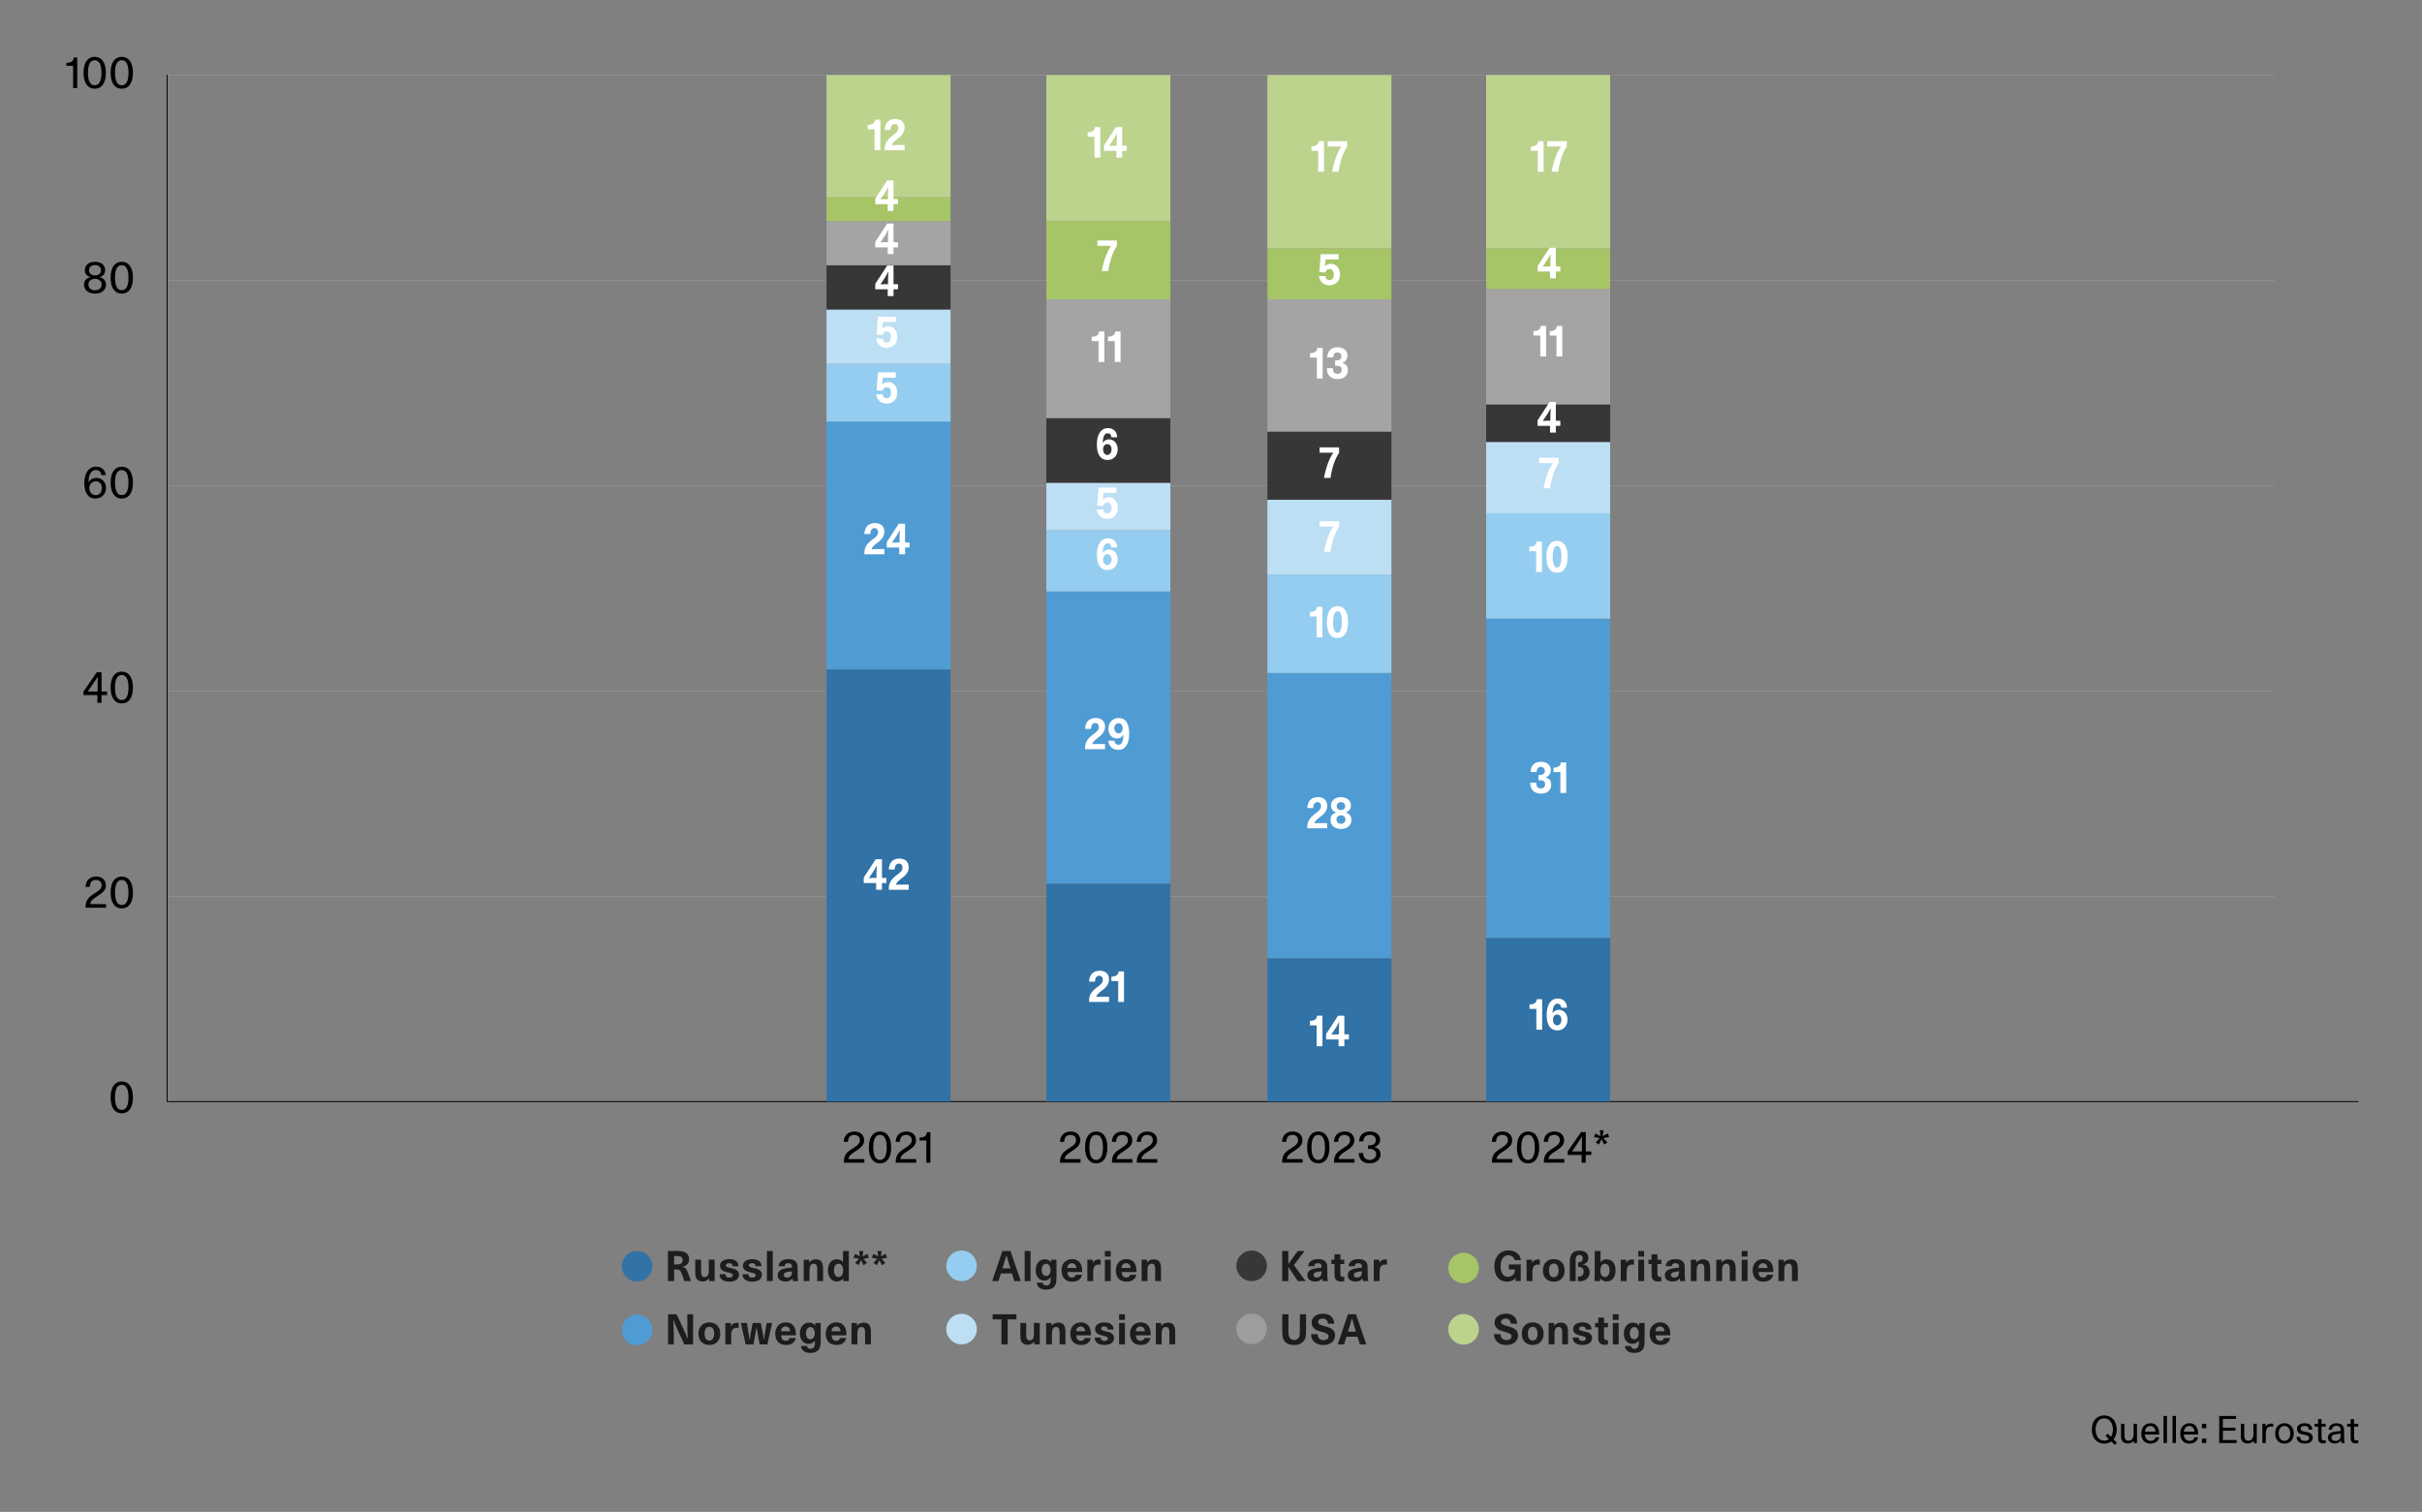 <?xml version="1.0" encoding="UTF-8"?>
<svg xmlns="http://www.w3.org/2000/svg" width="1300" height="811.65" viewBox="0 0 1300 811.65">
  <rect x="0" y="0" width="1300" height="811.65" fill="#808080" stroke="none"/>
  <defs>
    <style>
      .cls-1 {
        fill: #383737;
      }

      .cls-2 {
        fill: #bcd38e;
      }

      .cls-3 {
        fill: #4f9cd4;
      }

      .cls-4 {
        fill: #94cdef;
      }

      .cls-5 {
        fill: #1d1d1b;
      }

      .cls-6 {
        fill: #9d9d9d;
      }

      .cls-7 {
        fill: #3172a7;
      }

      .cls-8 {
        fill: #fff;
      }

      .cls-9 {
        fill: #bddff4;
      }

      .cls-10 {
        fill: #a5c567;
      }

      .cls-11 {
        fill: #a5a4a4;
      }
    </style>
  </defs>
  <g id="Quellen_20pt_umgewandelt">
    <g>
      <path d="M1133.22,773.87c-1.04.72-2.32,1.12-3.78,1.12-4.06,0-6.68-3.08-6.68-7.56s2.62-7.56,6.68-7.56,6.7,3.1,6.7,7.56c0,2.18-.62,4-1.7,5.32l1.82,1.76-1.14,1.22-1.9-1.86ZM1131.92,772.61l-1.8-1.78,1.18-1.16,1.76,1.72c.66-1.04,1.04-2.4,1.04-3.96,0-3.44-1.82-6-4.66-6s-4.64,2.56-4.64,6,1.82,6,4.64,6c.96,0,1.78-.3,2.48-.82Z"></path>
      <path d="M1138.8,773.07c-.34-.7-.34-1.72-.34-2.7v-6h1.82v5.82c0,1.58.2,3.26,2.18,3.26,1.72,0,2.74-1.18,2.74-3.66v-5.42h1.82v10.32h-1.7v-1.32c-.92,1.24-2.22,1.54-3.26,1.54-1.8,0-2.72-.74-3.26-1.84Z"></path>
      <path d="M1149.32,769.53c0-3.12,1.9-5.46,4.94-5.46,3.22,0,4.68,2.22,4.68,6.04h-7.7c.1,2.04,1.36,3.42,3.04,3.42,1.32,0,2.32-.6,2.7-1.92h1.94c-.44,2.22-2.34,3.38-4.7,3.38-3.16,0-4.9-2.06-4.9-5.46ZM1156.98,768.61c-.2-2.08-1.32-3.06-2.8-3.06-1.56,0-2.64.98-2.9,3.06h5.7Z"></path>
      <path d="M1161.26,760.16h1.84v14.52h-1.84v-14.52Z"></path>
      <path d="M1166.1,760.16h1.84v14.52h-1.84v-14.52Z"></path>
      <path d="M1170.24,769.53c0-3.12,1.9-5.46,4.94-5.46,3.22,0,4.68,2.22,4.68,6.04h-7.7c.1,2.04,1.36,3.42,3.04,3.42,1.32,0,2.32-.6,2.7-1.92h1.94c-.44,2.22-2.34,3.38-4.7,3.38-3.16,0-4.9-2.06-4.9-5.46ZM1177.9,768.61c-.2-2.08-1.32-3.06-2.8-3.06-1.56,0-2.64.98-2.9,3.06h5.7Z"></path>
      <path d="M1184.2,764.37v2.38h-2.3v-2.38h2.3ZM1184.2,772.31v2.38h-2.3v-2.38h2.3Z"></path>
      <path d="M1191.16,760.16h9.04v1.62h-7.08v4.66h6.76v1.64h-6.76v4.98h7.42v1.62h-9.38v-14.52Z"></path>
      <path d="M1203.1,773.07c-.34-.7-.34-1.72-.34-2.7v-6h1.82v5.82c0,1.58.2,3.26,2.18,3.26,1.72,0,2.74-1.18,2.74-3.66v-5.42h1.82v10.32h-1.7v-1.32c-.92,1.24-2.22,1.54-3.26,1.54-1.8,0-2.72-.74-3.26-1.84Z"></path>
      <path d="M1214.32,764.37h1.74v1.52c.8-1.24,1.76-1.64,2.9-1.64.38,0,.78.04,1.16.12v1.62c-.46-.08-.86-.14-1.22-.14-2.22,0-2.74,1.6-2.74,4.1v4.74h-1.84v-10.32Z"></path>
      <path d="M1221.18,769.53c0-3.2,1.92-5.46,4.98-5.46s5.02,2.26,5.02,5.46-1.92,5.46-5.04,5.46-4.96-2.24-4.96-5.46ZM1229.28,769.55c0-2.38-1.22-4-3.12-4s-3.08,1.58-3.08,3.96,1.18,4.02,3.06,4.02,3.14-1.6,3.14-3.98Z"></path>
      <path d="M1232.68,771.37h1.86c0,1.46.98,2.2,2.68,2.2,1.4,0,2.2-.54,2.2-1.54,0-1.26-1.26-1.52-2.66-1.78-1.8-.34-3.84-.66-3.84-3.18,0-1.76,1.6-3,4.04-3,2.6,0,4.1,1.22,4.12,3.46h-1.82c-.02-1.36-.76-2.02-2.34-2.02-1.26,0-2.08.56-2.08,1.44,0,1.16,1.18,1.42,2.54,1.68,1.84.36,4,.72,4,3.28,0,1.86-1.78,3.08-4.2,3.08-2.86,0-4.48-1.32-4.5-3.62Z"></path>
      <path d="M1244.24,771.89v-6h-1.9v-1.52h1.9v-2.5h1.84v2.5h2.24v1.52h-2.24v5.14c0,1.46.06,2.28,1.24,2.28.28,0,.62,0,1.04-.1v1.48c-.54.12-1.06.18-1.52.18-1.62,0-2.6-.72-2.6-2.98Z"></path>
      <path d="M1249.52,771.79c0-3.38,4.32-3.26,6.88-3.56v-.36c0-1.54-.7-2.42-2.28-2.42-1.44,0-2.4.72-2.4,2.1h-1.82c0-2.12,1.74-3.48,4.22-3.48,3.9,0,4.08,2.6,4.08,4.68v2.82c0,1.2.06,2.18.26,3.12h-1.72c-.06-.3-.12-.7-.14-1.4-.88,1.16-2.02,1.62-3.5,1.62-2.28,0-3.58-1.3-3.58-3.12ZM1256.4,770.23v-.58c-1.56.2-5.02.08-5.02,2.18,0,1,.82,1.74,2.14,1.74,1.48,0,2.88-.6,2.88-3.34Z"></path>
      <path d="M1261.7,771.89v-6h-1.9v-1.52h1.9v-2.5h1.84v2.5h2.24v1.52h-2.24v5.14c0,1.46.06,2.28,1.24,2.28.28,0,.62,0,1.04-.1v1.48c-.54.12-1.06.18-1.52.18-1.62,0-2.6-.72-2.6-2.98Z"></path>
    </g>
  </g>
  <g id="Linien_umgewandelt">
    <rect class="cls-6" x="89.7" y="40.16" width="1131.49" height=".25"></rect>
    <rect class="cls-6" x="89.7" y="150.38" width="1131.49" height=".25"></rect>
    <rect class="cls-6" x="89.7" y="260.61" width="1131.49" height=".25"></rect>
    <rect class="cls-6" x="89.7" y="370.83" width="1131.49" height=".25"></rect>
    <rect class="cls-6" x="89.7" y="481.05" width="1131.49" height=".25"></rect>
    <polygon points="1265.82 591.64 89.45 591.64 89.45 40.16 89.95 40.16 89.95 591.14 1265.82 591.14 1265.82 591.64"></polygon>
  </g>
  <g id="Stand0220_umgewandelt">
    <g>
      <rect class="cls-3" x="443.63" y="226.33" width="66.57" height="133.15"></rect>
      <rect class="cls-7" x="443.63" y="359.48" width="66.57" height="231.92"></rect>
      <rect class="cls-11" x="443.63" y="118.72" width="66.57" height="23.71"></rect>
      <rect class="cls-4" x="443.63" y="195.32" width="66.57" height="31.01"></rect>
      <rect class="cls-9" x="443.63" y="166.14" width="66.57" height="29.18"></rect>
      <rect class="cls-1" x="443.63" y="142.43" width="66.57" height="23.71"></rect>
      <rect class="cls-10" x="443.63" y="105.95" width="66.57" height="12.77"></rect>
      <rect class="cls-2" x="443.63" y="40.29" width="66.57" height="65.66"></rect>
    </g>
    <g>
      <rect class="cls-3" x="680.27" y="361.3" width="66.57" height="153.21"></rect>
      <rect class="cls-7" x="680.27" y="514.51" width="66.57" height="76.88"></rect>
      <rect class="cls-11" x="680.27" y="160.67" width="66.57" height="71.13"></rect>
      <rect class="cls-4" x="680.27" y="308.41" width="66.57" height="52.89"></rect>
      <rect class="cls-9" x="680.27" y="268.28" width="66.57" height="40.13"></rect>
      <rect class="cls-1" x="680.27" y="231.8" width="66.57" height="36.48"></rect>
      <rect class="cls-10" x="680.27" y="133.31" width="66.57" height="27.36"></rect>
      <rect class="cls-2" x="680.27" y="40.29" width="66.57" height="93.02"></rect>
    </g>
    <g>
      <rect class="cls-3" x="561.62" y="317.55" width="66.57" height="156.86"></rect>
      <rect class="cls-7" x="561.62" y="474.41" width="66.57" height="116.99"></rect>
      <rect class="cls-11" x="561.62" y="160.69" width="66.57" height="63.84"></rect>
      <rect class="cls-4" x="561.62" y="284.72" width="66.57" height="32.83"></rect>
      <rect class="cls-9" x="561.62" y="259.18" width="66.57" height="25.54"></rect>
      <rect class="cls-1" x="561.62" y="224.53" width="66.57" height="34.65"></rect>
      <rect class="cls-10" x="561.62" y="118.74" width="66.57" height="41.95"></rect>
      <rect class="cls-2" x="561.62" y="40.31" width="66.57" height="78.43"></rect>
    </g>
    <g>
      <rect class="cls-3" x="797.68" y="332.12" width="66.57" height="171.45"></rect>
      <rect class="cls-7" x="797.68" y="503.57" width="66.57" height="87.83"></rect>
      <rect class="cls-11" x="797.68" y="155.2" width="66.57" height="62.01"></rect>
      <rect class="cls-4" x="797.68" y="275.58" width="66.57" height="56.54"></rect>
      <rect class="cls-9" x="797.68" y="237.27" width="66.57" height="38.3"></rect>
      <rect class="cls-1" x="797.68" y="217.21" width="66.57" height="20.06"></rect>
      <rect class="cls-10" x="797.68" y="133.31" width="66.57" height="21.89"></rect>
      <rect class="cls-2" x="797.68" y="40.29" width="66.57" height="93.02"></rect>
    </g>
    <g>
      <path d="M71.35,589.12c0,5.66-2.3,8.57-6,8.57s-5.98-3.05-5.98-8.57,2.28-8.54,5.98-8.54,6,3.02,6,8.54ZM61.73,589.12c0,4.27,1.15,6.74,3.62,6.74s3.62-2.47,3.62-6.74-1.18-6.72-3.62-6.72-3.62,2.35-3.62,6.72Z"></path>
      <g>
        <path d="M45.96,486.62c0-1.56.48-3.14,1.27-4.15.67-.84,1.7-1.73,3.67-2.95,2.69-1.66,3.65-2.69,3.65-4.34,0-1.78-1.25-2.78-3.05-2.78-2.06,0-3.24,1.27-3.34,3.74h-2.23c.05-3.55,2.4-5.57,5.76-5.57,3.17,0,5.16,1.99,5.16,4.73,0,2.16-1.2,3.67-4.34,5.66-2.02,1.27-2.5,1.66-3.1,2.33-.5.55-.86,1.13-.96,2.09h8.5v1.94h-10.99v-.7Z"></path>
        <path d="M71.35,479.11c0,5.66-2.3,8.57-6,8.57s-5.98-3.05-5.98-8.57,2.28-8.54,5.98-8.54,6,3.02,6,8.54ZM61.73,479.11c0,4.27,1.15,6.74,3.62,6.74s3.62-2.47,3.62-6.74-1.18-6.72-3.62-6.72-3.62,2.35-3.62,6.72Z"></path>
      </g>
      <g>
        <path d="M54.5,373.15v4.15h-2.23v-4.15h-7.51v-1.82l7.18-10.42h2.57v10.35h2.95v1.9h-2.95ZM52.39,371.25v-3.24c0-1.15.02-3.38.12-4.58l-.17-.02c-.53.96-.94,1.58-1.58,2.52l-3.65,5.33h5.28Z"></path>
        <path d="M71.35,369.09c0,5.66-2.3,8.57-6,8.57s-5.98-3.05-5.98-8.57,2.28-8.54,5.98-8.54,6,3.02,6,8.54ZM61.73,369.09c0,4.27,1.15,6.74,3.62,6.74s3.62-2.47,3.62-6.74-1.18-6.72-3.62-6.72-3.62,2.35-3.62,6.72Z"></path>
      </g>
      <g>
        <path d="M51.5,252.36c-2.47,0-3.96,2.35-3.96,6.02v.6c.94-1.63,2.33-2.42,4.18-2.42,2.74,0,5.18,1.99,5.18,5.4s-2.52,5.69-5.78,5.69c-3.74,0-5.86-3.07-5.86-8.33s2.3-8.78,6.24-8.78c3,0,4.92,1.66,5.23,4.51h-2.35c-.19-1.78-1.2-2.69-2.88-2.69ZM47.93,262c0,2.23,1.49,3.84,3.48,3.84s3.24-1.58,3.24-3.79-1.25-3.67-3.24-3.67-3.48,1.54-3.48,3.62Z"></path>
        <path d="M71.35,259.08c0,5.66-2.3,8.57-6,8.57s-5.98-3.05-5.98-8.57,2.28-8.54,5.98-8.54,6,3.02,6,8.54ZM61.73,259.08c0,4.27,1.15,6.74,3.62,6.74s3.62-2.47,3.62-6.74-1.18-6.72-3.62-6.72-3.62,2.35-3.62,6.72Z"></path>
      </g>
      <g>
        <path d="M45.09,152.91c0-2.16,1.08-3.53,3.43-4.08v-.12c-1.92-.43-2.98-1.85-2.98-3.72,0-2.66,2.18-4.46,5.47-4.46s5.42,1.8,5.42,4.46c0,1.87-1.03,3.29-2.98,3.72v.12c2.35.55,3.43,1.92,3.43,4.08,0,2.76-2.42,4.73-5.88,4.73s-5.93-1.97-5.93-4.73ZM54.55,152.76c0-1.85-1.42-3.05-3.53-3.05s-3.55,1.2-3.55,3.05,1.42,3.1,3.55,3.1,3.53-1.32,3.53-3.1ZM54.21,145.08c0-1.66-1.22-2.78-3.19-2.78s-3.24,1.13-3.24,2.78,1.3,2.78,3.24,2.78,3.19-1.08,3.19-2.78Z"></path>
        <path d="M71.35,149.07c0,5.66-2.3,8.57-6,8.57s-5.98-3.05-5.98-8.57,2.28-8.54,5.98-8.54,6,3.02,6,8.54ZM61.73,149.07c0,4.27,1.15,6.74,3.62,6.74s3.62-2.47,3.62-6.74-1.18-6.72-3.62-6.72-3.62,2.35-3.62,6.72Z"></path>
      </g>
      <g>
        <path d="M35.61,35.35v-1.56c2.74-.14,3.77-.89,3.98-2.93h1.87v16.39h-2.21v-11.91h-3.65Z"></path>
        <path d="M56.83,39.05c0,5.66-2.3,8.57-6,8.57s-5.98-3.05-5.98-8.57,2.28-8.54,5.98-8.54,6,3.02,6,8.54ZM47.21,39.05c0,4.27,1.15,6.74,3.62,6.74s3.62-2.47,3.62-6.74-1.18-6.72-3.62-6.72-3.62,2.35-3.62,6.72Z"></path>
        <path d="M71.35,39.05c0,5.66-2.3,8.57-6,8.57s-5.98-3.05-5.98-8.57,2.28-8.54,5.98-8.54,6,3.02,6,8.54ZM61.73,39.05c0,4.27,1.15,6.74,3.62,6.74s3.62-2.47,3.62-6.74-1.18-6.72-3.62-6.72-3.62,2.35-3.62,6.72Z"></path>
      </g>
    </g>
    <g>
      <path d="M452.94,623.5c0-1.56.48-3.14,1.27-4.15.67-.84,1.7-1.73,3.67-2.95,2.69-1.66,3.65-2.69,3.65-4.34,0-1.78-1.25-2.78-3.05-2.78-2.06,0-3.24,1.27-3.34,3.74h-2.23c.05-3.55,2.4-5.57,5.76-5.57,3.17,0,5.16,1.99,5.16,4.73,0,2.16-1.2,3.67-4.34,5.66-2.02,1.27-2.5,1.66-3.1,2.33-.5.55-.86,1.13-.96,2.09h8.5v1.94h-10.99v-.7Z"></path>
      <path d="M478.33,615.98c0,5.66-2.3,8.57-6,8.57s-5.98-3.05-5.98-8.57,2.28-8.54,5.98-8.54,6,3.02,6,8.54ZM468.71,615.98c0,4.27,1.15,6.74,3.62,6.74s3.62-2.47,3.62-6.74-1.18-6.72-3.62-6.72-3.62,2.35-3.62,6.72Z"></path>
      <path d="M480.8,623.5c0-1.56.48-3.14,1.27-4.15.67-.84,1.7-1.73,3.67-2.95,2.69-1.66,3.65-2.69,3.65-4.34,0-1.78-1.25-2.78-3.05-2.78-2.06,0-3.24,1.27-3.34,3.74h-2.23c.05-3.55,2.4-5.57,5.76-5.57,3.17,0,5.16,1.99,5.16,4.73,0,2.16-1.2,3.67-4.34,5.66-2.02,1.27-2.5,1.66-3.1,2.33-.5.55-.86,1.13-.96,2.09h8.5v1.94h-10.99v-.7Z"></path>
      <path d="M493.55,612.29v-1.56c2.74-.14,3.77-.89,3.98-2.93h1.87v16.39h-2.21v-11.91h-3.65Z"></path>
    </g>
    <g>
      <path d="M568.98,623.5c0-1.56.48-3.14,1.27-4.15.67-.84,1.7-1.73,3.67-2.95,2.69-1.66,3.65-2.69,3.65-4.34,0-1.78-1.25-2.78-3.05-2.78-2.06,0-3.24,1.27-3.34,3.74h-2.23c.05-3.55,2.4-5.57,5.76-5.57,3.17,0,5.16,1.99,5.16,4.73,0,2.16-1.2,3.67-4.34,5.66-2.02,1.27-2.5,1.66-3.1,2.33-.5.55-.86,1.13-.96,2.09h8.5v1.94h-10.99v-.7Z"></path>
      <path d="M594.38,615.98c0,5.66-2.3,8.57-6,8.57s-5.98-3.05-5.98-8.57,2.28-8.54,5.98-8.54,6,3.02,6,8.54ZM584.75,615.98c0,4.27,1.15,6.74,3.62,6.74s3.62-2.47,3.62-6.74-1.18-6.72-3.62-6.72-3.62,2.35-3.62,6.72Z"></path>
      <path d="M596.85,623.5c0-1.56.48-3.14,1.27-4.15.67-.84,1.7-1.73,3.67-2.95,2.69-1.66,3.65-2.69,3.65-4.34,0-1.78-1.25-2.78-3.05-2.78-2.06,0-3.24,1.27-3.34,3.74h-2.23c.05-3.55,2.4-5.57,5.76-5.57,3.17,0,5.16,1.99,5.16,4.73,0,2.16-1.2,3.67-4.34,5.66-2.02,1.27-2.5,1.66-3.1,2.33-.5.55-.86,1.13-.96,2.09h8.5v1.94h-10.99v-.7Z"></path>
      <path d="M610.19,623.5c0-1.56.48-3.14,1.27-4.15.67-.84,1.7-1.73,3.67-2.95,2.69-1.66,3.65-2.69,3.65-4.34,0-1.78-1.25-2.78-3.05-2.78-2.06,0-3.24,1.27-3.34,3.74h-2.23c.05-3.55,2.4-5.57,5.76-5.57,3.17,0,5.16,1.99,5.16,4.73,0,2.16-1.2,3.67-4.34,5.66-2.02,1.27-2.5,1.66-3.1,2.33-.5.55-.86,1.13-.96,2.09h8.5v1.94h-10.99v-.7Z"></path>
    </g>
    <g>
      <path d="M688.18,623.49c0-1.56.48-3.14,1.27-4.15.67-.84,1.7-1.73,3.67-2.95,2.69-1.66,3.65-2.69,3.65-4.34,0-1.78-1.25-2.78-3.05-2.78-2.06,0-3.24,1.27-3.34,3.74h-2.23c.05-3.55,2.4-5.57,5.76-5.57,3.17,0,5.16,1.99,5.16,4.73,0,2.16-1.2,3.67-4.34,5.66-2.02,1.27-2.5,1.66-3.1,2.33-.5.55-.86,1.13-.96,2.09h8.5v1.94h-10.99v-.7Z"></path>
      <path d="M713.58,615.98c0,5.66-2.3,8.57-6,8.57s-5.98-3.05-5.98-8.57,2.28-8.54,5.98-8.54,6,3.02,6,8.54ZM703.95,615.98c0,4.27,1.15,6.74,3.62,6.74s3.62-2.47,3.62-6.74-1.18-6.72-3.62-6.72-3.62,2.35-3.62,6.72Z"></path>
      <path d="M716.05,623.49c0-1.56.48-3.14,1.27-4.15.67-.84,1.7-1.73,3.67-2.95,2.69-1.66,3.65-2.69,3.65-4.34,0-1.78-1.25-2.78-3.05-2.78-2.06,0-3.24,1.27-3.34,3.74h-2.23c.05-3.55,2.4-5.57,5.76-5.57,3.17,0,5.16,1.99,5.16,4.73,0,2.16-1.2,3.67-4.34,5.66-2.02,1.27-2.5,1.66-3.1,2.33-.5.55-.86,1.13-.96,2.09h8.5v1.94h-10.99v-.7Z"></path>
      <path d="M735.2,622.72c2.02,0,3.46-1.3,3.46-3.07s-1.34-2.9-3.6-2.9h-.77v-1.85h.53c2.33,0,3.65-1.03,3.65-2.83s-1.27-2.81-3.24-2.81c-2.11,0-3.38,1.25-3.46,3.48h-2.28c.14-3.38,2.33-5.3,5.86-5.3,3.24,0,5.45,1.82,5.45,4.44,0,1.78-1.25,3.38-2.98,3.82v.12c2.09.5,3.19,1.92,3.19,3.98,0,2.78-2.52,4.75-5.93,4.75-3.58,0-5.78-2.18-5.78-5.54h2.35c0,2.33,1.32,3.72,3.55,3.72Z"></path>
    </g>
    <g>
      <path d="M800.78,623.49c0-1.56.48-3.14,1.27-4.15.67-.84,1.7-1.73,3.67-2.95,2.69-1.66,3.65-2.69,3.65-4.34,0-1.78-1.25-2.78-3.05-2.78-2.06,0-3.24,1.27-3.34,3.74h-2.23c.05-3.55,2.4-5.57,5.76-5.57,3.17,0,5.16,1.99,5.16,4.73,0,2.16-1.2,3.67-4.34,5.66-2.02,1.27-2.5,1.66-3.1,2.33-.5.55-.86,1.13-.96,2.09h8.5v1.94h-10.99v-.7Z"></path>
      <path d="M826.18,615.98c0,5.66-2.3,8.57-6,8.57s-5.98-3.05-5.98-8.57,2.28-8.54,5.98-8.54,6,3.02,6,8.54ZM816.55,615.98c0,4.27,1.15,6.74,3.62,6.74s3.62-2.47,3.62-6.74-1.18-6.72-3.62-6.72-3.62,2.35-3.62,6.72Z"></path>
      <path d="M828.65,623.49c0-1.56.48-3.14,1.27-4.15.67-.84,1.7-1.73,3.67-2.95,2.69-1.66,3.65-2.69,3.65-4.34,0-1.78-1.25-2.78-3.05-2.78-2.06,0-3.24,1.27-3.34,3.74h-2.23c.05-3.55,2.4-5.57,5.76-5.57,3.17,0,5.16,1.99,5.16,4.73,0,2.16-1.2,3.67-4.34,5.66-2.02,1.27-2.5,1.66-3.1,2.33-.5.55-.86,1.13-.96,2.09h8.5v1.94h-10.99v-.7Z"></path>
      <path d="M851.16,620.03v4.15h-2.23v-4.15h-7.51v-1.82l7.18-10.42h2.57v10.35h2.95v1.9h-2.95ZM849.05,618.14v-3.24c0-1.15.02-3.38.12-4.58l-.17-.02c-.53.96-.94,1.58-1.58,2.52l-3.65,5.33h5.28Z"></path>
      <path d="M859.1,609.95l-.43-3.19h2.02l-.48,3.19,2.83-1.46.67,1.99-3.17.5,2.21,2.3-1.68,1.18-1.46-2.88-1.44,2.88-1.68-1.18,2.18-2.3-3.07-.5.65-1.99,2.86,1.46Z"></path>
    </g>
    <g>
      <g>
        <circle class="cls-10" cx="785.56" cy="680.74" r="8.2"></circle>
        <g>
          <path class="cls-5" d="M802.07,679.75c0-4.81,3.05-8.49,7.55-8.49,3.65,0,6.44,2.16,6.71,5.24h-3.34c-.38-1.6-1.76-2.61-3.41-2.61-2.54,0-4.12,2.34-4.12,5.95s1.51,5.61,3.97,5.61c1.89,0,3.7-1.23,3.7-3.59v-.36h-3.27v-2.7h6.39v8.96h-2.76v-1.85c-.8,1.34-2.65,2.16-4.46,2.16-4.32,0-6.95-3.07-6.95-8.33Z"></path>
          <path class="cls-5" d="M819.38,676.27h2.96l-.02,1.72c.6-1.07,1.6-1.83,2.92-1.83.36,0,.94.02,1.27.11v2.72c-.33-.09-.67-.11-1.02-.11-2.01,0-2.96,1.2-2.96,4.05v4.83h-3.14v-11.5Z"></path>
          <path class="cls-5" d="M828.14,682.02c0-3.68,2.27-6.06,5.84-6.06s5.86,2.41,5.86,6.06-2.27,6.06-5.86,6.06-5.84-2.38-5.84-6.06ZM836.56,682.02c0-2.32-.89-3.68-2.58-3.68s-2.56,1.38-2.56,3.68.89,3.68,2.56,3.68,2.58-1.4,2.58-3.68Z"></path>
          <path class="cls-5" d="M846.93,687.77v-2.5c.24.02.53.02.74.02,1.45,0,2.36-1.11,2.36-2.63,0-1.87-1.07-2.54-2.99-2.54v-2.45c1.74,0,2.5-.67,2.5-2.18,0-1.09-.74-1.78-1.83-1.78-1.18,0-1.98.85-1.98,2.27v11.79h-3.16v-10.05c0-3.92,1.29-6.33,5.19-6.33,2.92,0,4.79,1.45,4.79,3.92,0,1.89-1,3.01-2.94,3.45v.09c2.25.22,3.65,1.96,3.65,4.1,0,3.16-2.38,4.9-5.28,4.9-.33,0-.69-.04-1.05-.09Z"></path>
          <path class="cls-5" d="M858.87,686.21v1.56h-2.92v-16.17h3.14v5.99c.74-1.05,2.03-1.54,3.27-1.54,2.9,0,4.79,2.14,4.79,5.95s-1.96,5.97-4.79,5.97c-1.34,0-2.67-.62-3.5-1.76ZM863.93,682c0-2.18-.94-3.56-2.54-3.56-1.47,0-2.38,1.43-2.38,3.56,0,2.27.96,3.59,2.47,3.59s2.45-1.45,2.45-3.59Z"></path>
          <path class="cls-5" d="M869.92,676.27h2.96l-.02,1.72c.6-1.07,1.6-1.83,2.92-1.83.36,0,.94.02,1.27.11v2.72c-.33-.09-.67-.11-1.02-.11-2.01,0-2.96,1.2-2.96,4.05v4.83h-3.14v-11.5Z"></path>
          <path class="cls-5" d="M879.35,671.59h3.14v3.03h-3.14v-3.03ZM879.35,676.27h3.14v11.5h-3.14v-11.5Z"></path>
          <path class="cls-5" d="M887.04,686.68c-.45-.65-.56-1.31-.56-2.85v-5.23h-1.67v-2.32h1.67v-2.92h3.14v2.92h2.09v2.32h-2.09v5.17c0,1.25.47,1.74,1.36,1.74.16,0,.36-.02.74-.07v2.34c-.6.16-1.07.2-1.74.2-1.47,0-2.34-.4-2.94-1.29Z"></path>
          <path class="cls-5" d="M893.59,684.6c0-3.41,4.1-3.74,7.62-4.1v-.58c0-1.16-.69-1.8-1.85-1.8-1.31,0-2.03.65-2.09,1.67h-3.25c.16-2.47,2.21-3.83,5.37-3.83,1.69,0,2.9.36,3.79,1.2.91.87,1.09,1.85,1.09,3.99v2.65c0,1.6.09,3.01.31,3.97h-2.83c-.09-.53-.13-1-.16-1.45-.96,1.07-1.92,1.67-3.81,1.67-2.54,0-4.19-1.14-4.19-3.39ZM901.21,682.89v-.38c-2.21.29-4.34.31-4.34,2,0,.87.74,1.34,1.76,1.34,1.65,0,2.58-.89,2.58-2.96Z"></path>
          <path class="cls-5" d="M907.54,676.27h2.92v1.52c.82-1.09,2.18-1.72,3.63-1.72,3.3,0,3.85,2.34,3.85,5.3v6.39h-3.14v-6.37c0-1.69-.29-2.96-1.85-2.96-1.47,0-2.27.98-2.27,3.65v5.68h-3.14v-11.5Z"></path>
          <path class="cls-5" d="M921.2,676.27h2.92v1.52c.82-1.09,2.18-1.72,3.63-1.72,3.3,0,3.85,2.34,3.85,5.3v6.39h-3.14v-6.37c0-1.69-.29-2.96-1.85-2.96-1.47,0-2.27.98-2.27,3.65v5.68h-3.14v-11.5Z"></path>
          <path class="cls-5" d="M934.86,671.59h3.14v3.03h-3.14v-3.03ZM934.86,676.27h3.14v11.5h-3.14v-11.5Z"></path>
          <path class="cls-5" d="M940.72,681.93c0-3.45,2.21-5.97,5.7-5.97s5.39,2.41,5.39,6.26c0,.11,0,.33-.02.67h-7.86c0,1.69.67,2.96,2.52,2.96,1.07,0,1.69-.6,2.03-1.51h3.3c-.69,2.5-2.38,3.74-5.3,3.74-3.83,0-5.75-2.41-5.75-6.15ZM948.7,680.73c-.07-1.65-1.14-2.58-2.41-2.58s-2.41.94-2.47,2.58h4.88Z"></path>
          <path class="cls-5" d="M954.58,676.27h2.92v1.52c.82-1.09,2.18-1.72,3.63-1.72,3.3,0,3.85,2.34,3.85,5.3v6.39h-3.14v-6.37c0-1.69-.29-2.96-1.85-2.96-1.47,0-2.27.98-2.27,3.65v5.68h-3.14v-11.5Z"></path>
        </g>
      </g>
      <g>
        <circle class="cls-7" cx="341.96" cy="679.79" r="8.2"></circle>
        <g>
          <path class="cls-5" d="M358.51,671.59h4.97c1.89,0,3.41.22,4.48.85,1.23.71,1.89,1.96,1.89,3.61,0,2.05-1.14,3.54-3.5,4.03v.13c1.89.25,2.43,1.8,3.16,3.79l1.38,3.77h-3.52l-1.31-3.63c-.74-2.05-1.25-2.63-3.27-2.63h-.96v6.26h-3.32v-16.17ZM363.27,678.83c1,0,1.78-.13,2.34-.53.53-.38.82-1.09.82-1.85s-.29-1.34-.8-1.69c-.51-.36-1.23-.47-2.25-.47h-1.56v4.54h1.45Z"></path>
          <path class="cls-5" d="M374.06,686.76c-.71-.78-.89-2.03-.89-4.08v-6.42h3.14v6.39c0,1.67.29,2.96,1.85,2.96,1.47,0,2.27-.98,2.27-3.68v-5.68h3.16v11.5h-2.94v-1.51c-.8,1.09-2.18,1.74-3.61,1.74-1.14,0-2.23-.38-2.99-1.23Z"></path>
          <path class="cls-5" d="M386.23,684.09h3.21c0,1.23.69,1.8,2.05,1.8,1.07,0,1.85-.47,1.85-1.2,0-.8-.82-1.14-1.87-1.4-.96-.24-2.14-.45-3.1-.91-1.07-.51-1.92-1.34-1.92-2.81,0-2.21,1.94-3.61,4.99-3.61s4.92,1.31,4.92,3.83h-3.12c-.07-1.25-.69-1.65-1.92-1.65-1,0-1.67.42-1.67,1.11,0,.94.78,1.16,3.54,1.74,2.34.49,3.43,1.63,3.43,3.36,0,2.29-1.94,3.72-5.12,3.72s-5.24-1.31-5.28-3.99Z"></path>
          <path class="cls-5" d="M398.55,684.09h3.21c0,1.23.69,1.8,2.05,1.8,1.07,0,1.85-.47,1.85-1.2,0-.8-.82-1.14-1.87-1.4-.96-.24-2.14-.45-3.1-.91-1.07-.51-1.92-1.34-1.92-2.81,0-2.21,1.94-3.61,4.99-3.61s4.92,1.31,4.92,3.83h-3.12c-.07-1.25-.69-1.65-1.92-1.65-1,0-1.67.42-1.67,1.11,0,.94.78,1.16,3.54,1.74,2.34.49,3.43,1.63,3.43,3.36,0,2.29-1.94,3.72-5.12,3.72s-5.24-1.31-5.28-3.99Z"></path>
          <path class="cls-5" d="M411.63,671.59h3.14v16.17h-3.14v-16.17Z"></path>
          <path class="cls-5" d="M417.43,684.6c0-3.41,4.1-3.74,7.62-4.1v-.58c0-1.16-.69-1.8-1.85-1.8-1.31,0-2.03.65-2.09,1.67h-3.25c.16-2.47,2.21-3.83,5.37-3.83,1.69,0,2.9.36,3.79,1.2.91.87,1.09,1.85,1.09,3.99v2.65c0,1.6.09,3.01.31,3.97h-2.83c-.09-.53-.13-1-.16-1.45-.96,1.07-1.92,1.67-3.81,1.67-2.54,0-4.19-1.14-4.19-3.39ZM425.05,682.89v-.38c-2.21.29-4.34.31-4.34,2.01,0,.87.74,1.34,1.76,1.34,1.65,0,2.58-.89,2.58-2.96Z"></path>
          <path class="cls-5" d="M431.38,676.27h2.92v1.51c.82-1.09,2.18-1.72,3.63-1.72,3.3,0,3.85,2.34,3.85,5.3v6.39h-3.14v-6.37c0-1.69-.29-2.96-1.85-2.96-1.47,0-2.27.98-2.27,3.65v5.68h-3.14v-11.5Z"></path>
          <path class="cls-5" d="M444.41,682c0-3.81,1.89-5.95,4.79-5.95,1.25,0,2.52.49,3.27,1.54v-5.99h3.14v16.17h-2.94v-1.56c-.8,1.14-2.14,1.76-3.48,1.76-2.83,0-4.79-2.25-4.79-5.97ZM452.54,682c0-2.14-.91-3.56-2.38-3.56-1.58,0-2.52,1.38-2.52,3.56s.94,3.59,2.45,3.59,2.45-1.31,2.45-3.59Z"></path>
          <path class="cls-5" d="M458.16,675.27l.76-2.14,2.63,1.34-.45-2.87h2.27l-.42,2.87,2.65-1.34.69,2.14-2.92.53,2.03,2.14-1.85,1.31-1.36-2.67-1.4,2.67-1.87-1.31,2.18-2.14-2.94-.53Z"></path>
          <path class="cls-5" d="M467.99,675.27l.76-2.14,2.63,1.34-.45-2.87h2.27l-.42,2.87,2.65-1.34.69,2.14-2.92.53,2.03,2.14-1.85,1.31-1.36-2.67-1.4,2.67-1.87-1.31,2.18-2.14-2.94-.53Z"></path>
        </g>
      </g>
      <g>
        <circle class="cls-4" cx="516.11" cy="679.57" r="8.2"></circle>
        <g>
          <path class="cls-5" d="M538.04,671.59h4.34l5.52,16.17h-3.45l-1.29-4.1h-5.95l-1.27,4.1h-3.39l5.48-16.17ZM542.34,680.91c-.67-2.29-1.49-4.59-2.05-6.86h-.16c-.62,2.27-1.38,4.57-2.09,6.86h4.3Z"></path>
          <path class="cls-5" d="M549.99,671.59h3.14v16.17h-3.14v-16.17Z"></path>
          <path class="cls-5" d="M556.45,688.61h3.25c.04.89.67,1.51,1.85,1.51,1.63,0,2.41-1.05,2.41-3.16v-1.2c-.96,1.23-2.25,1.72-3.43,1.72-2.61,0-4.63-2.03-4.63-5.55s2.03-5.86,4.81-5.86c1.43,0,2.58.42,3.45,1.63v-1.43h2.9v9.02c0,2.29-.11,2.9-.33,3.72-.58,2.18-2.38,3.32-5.21,3.32-3.07,0-4.83-1.38-5.06-3.72ZM563.89,681.95c0-2-.85-3.48-2.43-3.48-1.43,0-2.34,1.49-2.34,3.39s.94,3.14,2.34,3.14,2.43-1.2,2.43-3.05Z"></path>
          <path class="cls-5" d="M569.76,681.93c0-3.45,2.21-5.97,5.7-5.97s5.39,2.41,5.39,6.26c0,.11,0,.33-.02.67h-7.86c0,1.69.67,2.96,2.52,2.96,1.07,0,1.69-.6,2.03-1.51h3.3c-.69,2.5-2.38,3.74-5.3,3.74-3.83,0-5.75-2.41-5.75-6.15ZM577.73,680.73c-.07-1.65-1.14-2.58-2.41-2.58s-2.41.94-2.47,2.58h4.88Z"></path>
          <path class="cls-5" d="M583.62,676.27h2.96l-.02,1.72c.6-1.07,1.6-1.83,2.92-1.83.36,0,.94.02,1.27.11v2.72c-.33-.09-.67-.11-1.02-.11-2,0-2.96,1.2-2.96,4.05v4.83h-3.14v-11.5Z"></path>
          <path class="cls-5" d="M593.04,671.59h3.14v3.03h-3.14v-3.03ZM593.04,676.27h3.14v11.5h-3.14v-11.5Z"></path>
          <path class="cls-5" d="M598.9,681.93c0-3.45,2.21-5.97,5.7-5.97s5.39,2.41,5.39,6.26c0,.11,0,.33-.02.67h-7.86c0,1.69.67,2.96,2.52,2.96,1.07,0,1.69-.6,2.03-1.51h3.3c-.69,2.5-2.38,3.74-5.3,3.74-3.83,0-5.75-2.41-5.75-6.15ZM606.88,680.73c-.07-1.65-1.14-2.58-2.41-2.58s-2.41.94-2.47,2.58h4.88Z"></path>
          <path class="cls-5" d="M612.77,676.27h2.92v1.52c.82-1.09,2.18-1.72,3.63-1.72,3.3,0,3.85,2.34,3.85,5.3v6.39h-3.14v-6.37c0-1.69-.29-2.96-1.85-2.96-1.47,0-2.27.98-2.27,3.65v5.68h-3.14v-11.5Z"></path>
        </g>
      </g>
      <g>
        <circle class="cls-6" cx="671.8" cy="713.4" r="8.2"></circle>
        <g>
          <path class="cls-5" d="M689.34,719.8c-.82-1.23-1.09-2.56-1.09-5.28v-8.96h3.32v9.58c0,1.52.22,2.45.69,3.1.53.73,1.45,1.18,2.38,1.18,1.02,0,1.98-.51,2.5-1.38.38-.65.56-1.54.56-2.9v-9.58h3.32v8.96c0,2.7-.18,3.83-1.02,5.08-1.11,1.63-2.92,2.47-5.35,2.47s-4.19-.6-5.3-2.27Z"></path>
          <path class="cls-5" d="M703.73,716.26h3.48c0,1.94,1.23,3.19,3.16,3.19,1.65,0,2.72-.78,2.72-1.98,0-1.09-.69-1.6-2.78-2.23l-2.65-.78c-2.32-.69-3.63-2.34-3.63-4.43,0-2.85,2.52-4.79,6.13-4.79s5.88,2.07,5.97,5.39h-3.43c0-1.56-1.05-2.78-2.76-2.78-1.4,0-2.45.78-2.45,1.85,0,.98.56,1.4,2.61,2l2.29.67c2.83.82,4.21,2.23,4.21,4.52,0,3.1-2.5,5.19-6.24,5.19-4.03,0-6.62-2.23-6.62-5.81Z"></path>
          <path class="cls-5" d="M723.5,705.57h4.34l5.52,16.17h-3.45l-1.29-4.1h-5.95l-1.27,4.1h-3.39l5.48-16.17ZM727.8,714.88c-.67-2.29-1.49-4.59-2.05-6.86h-.16c-.62,2.27-1.38,4.57-2.09,6.86h4.3Z"></path>
        </g>
      </g>
      <g>
        <circle class="cls-9" cx="516.11" cy="713.52" r="8.2"></circle>
        <g>
          <path class="cls-5" d="M537.51,708.31h-4.72v-2.74h12.77v2.74h-4.72v13.43h-3.32v-13.43Z"></path>
          <path class="cls-5" d="M548.56,720.74c-.71-.78-.89-2.03-.89-4.08v-6.42h3.14v6.39c0,1.67.29,2.96,1.85,2.96,1.47,0,2.27-.98,2.27-3.68v-5.68h3.16v11.5h-2.94v-1.52c-.8,1.09-2.18,1.74-3.61,1.74-1.14,0-2.23-.38-2.99-1.23Z"></path>
          <path class="cls-5" d="M561.49,710.24h2.92v1.52c.82-1.09,2.18-1.72,3.63-1.72,3.3,0,3.85,2.34,3.85,5.3v6.39h-3.14v-6.37c0-1.69-.29-2.96-1.85-2.96-1.47,0-2.27.98-2.27,3.65v5.68h-3.14v-11.5Z"></path>
          <path class="cls-5" d="M574.48,715.9c0-3.45,2.21-5.97,5.7-5.97s5.39,2.41,5.39,6.26c0,.11,0,.33-.02.67h-7.86c0,1.69.67,2.96,2.52,2.96,1.07,0,1.69-.6,2.03-1.51h3.3c-.69,2.5-2.38,3.74-5.3,3.74-3.83,0-5.75-2.41-5.75-6.15ZM582.46,714.7c-.07-1.65-1.14-2.58-2.41-2.58s-2.41.94-2.47,2.58h4.88Z"></path>
          <path class="cls-5" d="M587.58,718.06h3.21c0,1.23.69,1.8,2.05,1.8,1.07,0,1.85-.47,1.85-1.2,0-.8-.82-1.14-1.87-1.4-.96-.25-2.14-.45-3.1-.91-1.07-.51-1.92-1.34-1.92-2.81,0-2.21,1.94-3.61,4.99-3.61s4.92,1.31,4.92,3.83h-3.12c-.07-1.25-.69-1.65-1.92-1.65-1,0-1.67.42-1.67,1.11,0,.94.78,1.16,3.54,1.74,2.34.49,3.43,1.63,3.43,3.36,0,2.29-1.94,3.72-5.12,3.72s-5.24-1.31-5.28-3.99Z"></path>
          <path class="cls-5" d="M600.66,705.57h3.14v3.03h-3.14v-3.03ZM600.66,710.24h3.14v11.5h-3.14v-11.5Z"></path>
          <path class="cls-5" d="M606.53,715.9c0-3.45,2.21-5.97,5.7-5.97s5.39,2.41,5.39,6.26c0,.11,0,.33-.02.67h-7.86c0,1.69.67,2.96,2.52,2.96,1.07,0,1.69-.6,2.03-1.51h3.3c-.69,2.5-2.38,3.74-5.3,3.74-3.83,0-5.75-2.41-5.75-6.15ZM614.5,714.7c-.07-1.65-1.14-2.58-2.41-2.58s-2.41.94-2.47,2.58h4.88Z"></path>
          <path class="cls-5" d="M620.39,710.24h2.92v1.52c.82-1.09,2.18-1.72,3.63-1.72,3.3,0,3.85,2.34,3.85,5.3v6.39h-3.14v-6.37c0-1.69-.29-2.96-1.85-2.96-1.47,0-2.27.98-2.27,3.65v5.68h-3.14v-11.5Z"></path>
        </g>
      </g>
      <g>
        <circle class="cls-1" cx="671.8" cy="679.57" r="8.2"></circle>
        <g>
          <path class="cls-5" d="M688.19,671.59h3.32v7.08l5.03-7.08h3.7l-5.73,7.57,6.24,8.6h-4.12l-5.12-7.6v7.6h-3.32v-16.17Z"></path>
          <path class="cls-5" d="M701.74,684.6c0-3.41,4.1-3.74,7.62-4.1v-.58c0-1.16-.69-1.8-1.85-1.8-1.31,0-2.03.65-2.09,1.67h-3.25c.16-2.47,2.21-3.83,5.37-3.83,1.69,0,2.9.36,3.79,1.2.91.87,1.09,1.85,1.09,3.99v2.65c0,1.6.09,3.01.31,3.97h-2.83c-.09-.53-.13-1-.16-1.45-.96,1.07-1.92,1.67-3.81,1.67-2.54,0-4.19-1.14-4.19-3.39ZM709.36,682.89v-.38c-2.21.29-4.34.31-4.34,2,0,.87.74,1.34,1.76,1.34,1.65,0,2.58-.89,2.58-2.96Z"></path>
          <path class="cls-5" d="M716.85,686.68c-.45-.65-.56-1.31-.56-2.85v-5.23h-1.67v-2.32h1.67v-2.92h3.14v2.92h2.09v2.32h-2.09v5.17c0,1.25.47,1.74,1.36,1.74.16,0,.36-.02.74-.07v2.34c-.6.16-1.07.2-1.74.2-1.47,0-2.34-.4-2.94-1.29Z"></path>
          <path class="cls-5" d="M723.4,684.6c0-3.41,4.1-3.74,7.62-4.1v-.58c0-1.16-.69-1.8-1.85-1.8-1.31,0-2.03.65-2.09,1.67h-3.25c.16-2.47,2.21-3.83,5.37-3.83,1.69,0,2.9.36,3.79,1.2.91.87,1.09,1.85,1.09,3.99v2.65c0,1.6.09,3.01.31,3.97h-2.83c-.09-.53-.13-1-.16-1.45-.96,1.07-1.92,1.67-3.81,1.67-2.54,0-4.19-1.14-4.19-3.39ZM731.02,682.89v-.38c-2.21.29-4.34.31-4.34,2,0,.87.74,1.34,1.76,1.34,1.65,0,2.58-.89,2.58-2.96Z"></path>
          <path class="cls-5" d="M737.35,676.27h2.96l-.02,1.72c.6-1.07,1.6-1.83,2.92-1.83.36,0,.94.02,1.27.11v2.72c-.33-.09-.67-.11-1.02-.11-2.01,0-2.96,1.2-2.96,4.05v4.83h-3.14v-11.5Z"></path>
        </g>
      </g>
      <g>
        <circle class="cls-2" cx="785.56" cy="713.65" r="8.2"></circle>
        <g>
          <path class="cls-5" d="M801.92,716.26h3.48c0,1.94,1.23,3.19,3.16,3.19,1.65,0,2.72-.78,2.72-1.98,0-1.09-.69-1.6-2.78-2.23l-2.65-.78c-2.32-.69-3.63-2.34-3.63-4.43,0-2.85,2.52-4.79,6.13-4.79s5.88,2.07,5.97,5.39h-3.43c0-1.56-1.05-2.78-2.76-2.78-1.4,0-2.45.78-2.45,1.85,0,.98.56,1.4,2.61,2l2.29.67c2.83.82,4.21,2.23,4.21,4.52,0,3.1-2.5,5.19-6.24,5.19-4.03,0-6.62-2.23-6.62-5.81Z"></path>
          <path class="cls-5" d="M816.82,715.99c0-3.68,2.27-6.06,5.84-6.06s5.86,2.41,5.86,6.06-2.27,6.06-5.86,6.06-5.84-2.38-5.84-6.06ZM825.24,715.99c0-2.32-.89-3.68-2.58-3.68s-2.56,1.38-2.56,3.68.89,3.68,2.56,3.68,2.58-1.4,2.58-3.68Z"></path>
          <path class="cls-5" d="M831.24,710.24h2.92v1.52c.82-1.09,2.18-1.72,3.63-1.72,3.3,0,3.85,2.34,3.85,5.3v6.39h-3.14v-6.37c0-1.69-.29-2.96-1.85-2.96-1.47,0-2.27.98-2.27,3.65v5.68h-3.14v-11.5Z"></path>
          <path class="cls-5" d="M844.14,718.06h3.21c0,1.23.69,1.8,2.05,1.8,1.07,0,1.85-.47,1.85-1.2,0-.8-.82-1.14-1.87-1.4-.96-.25-2.14-.45-3.1-.91-1.07-.51-1.92-1.34-1.92-2.81,0-2.21,1.94-3.61,4.99-3.61s4.92,1.31,4.92,3.83h-3.12c-.07-1.25-.69-1.65-1.92-1.65-1,0-1.67.42-1.67,1.11,0,.94.78,1.16,3.54,1.74,2.34.49,3.43,1.63,3.43,3.36,0,2.29-1.94,3.72-5.12,3.72s-5.24-1.31-5.28-3.99Z"></path>
          <path class="cls-5" d="M858.38,720.65c-.45-.65-.56-1.31-.56-2.85v-5.23h-1.67v-2.32h1.67v-2.92h3.14v2.92h2.09v2.32h-2.09v5.17c0,1.25.47,1.74,1.36,1.74.16,0,.36-.02.74-.07v2.34c-.6.16-1.07.2-1.74.2-1.47,0-2.34-.4-2.94-1.29Z"></path>
          <path class="cls-5" d="M865.67,705.57h3.14v3.03h-3.14v-3.03ZM865.67,710.24h3.14v11.5h-3.14v-11.5Z"></path>
          <path class="cls-5" d="M872.13,722.59h3.25c.04.89.67,1.51,1.85,1.51,1.63,0,2.41-1.05,2.41-3.16v-1.2c-.96,1.23-2.25,1.72-3.43,1.72-2.61,0-4.63-2.03-4.63-5.55s2.03-5.86,4.81-5.86c1.43,0,2.58.42,3.45,1.63v-1.43h2.9v9.02c0,2.29-.11,2.9-.33,3.72-.58,2.18-2.38,3.32-5.21,3.32-3.07,0-4.83-1.38-5.06-3.72ZM879.57,715.93c0-2-.85-3.48-2.43-3.48-1.43,0-2.34,1.49-2.34,3.39s.94,3.14,2.34,3.14,2.43-1.2,2.43-3.05Z"></path>
          <path class="cls-5" d="M885.44,715.9c0-3.45,2.21-5.97,5.7-5.97s5.39,2.41,5.39,6.26c0,.11,0,.33-.02.67h-7.86c0,1.69.67,2.96,2.52,2.96,1.07,0,1.69-.6,2.03-1.51h3.3c-.69,2.5-2.38,3.74-5.3,3.74-3.83,0-5.75-2.41-5.75-6.15ZM893.41,714.7c-.07-1.65-1.14-2.58-2.41-2.58s-2.41.94-2.47,2.58h4.88Z"></path>
        </g>
      </g>
      <g>
        <circle class="cls-3" cx="341.96" cy="714" r="8.2"></circle>
        <g>
          <path class="cls-5" d="M358.56,705.57h4.61l3.77,8.09c.69,1.49,1.38,3.19,1.94,4.7h.2c-.07-1.51-.13-3.25-.13-4.77l-.04-8.02h3.1v16.17h-4.72l-3.72-8.09c-.94-2.03-1.4-3.3-1.94-4.81h-.2c.07,1.52.16,3.36.18,4.88l.07,8.02h-3.1v-16.17Z"></path>
          <path class="cls-5" d="M374.9,715.99c0-3.68,2.27-6.06,5.84-6.06s5.86,2.41,5.86,6.06-2.27,6.06-5.86,6.06-5.84-2.38-5.84-6.06ZM383.32,715.99c0-2.32-.89-3.68-2.58-3.68s-2.56,1.38-2.56,3.68.89,3.68,2.56,3.68,2.58-1.4,2.58-3.68Z"></path>
          <path class="cls-5" d="M389.32,710.25h2.96l-.02,1.72c.6-1.07,1.6-1.83,2.92-1.83.36,0,.94.02,1.27.11v2.72c-.33-.09-.67-.11-1.02-.11-2.01,0-2.96,1.2-2.96,4.05v4.83h-3.14v-11.5Z"></path>
          <path class="cls-5" d="M397.67,710.25h3.21l.94,5.75c.16.98.31,2.07.42,3.05h.2c.11-.98.27-2.09.47-3.07l1.11-5.73h4.34l1.11,5.61c.22,1.11.4,2.21.49,3.19h.16c.11-.98.27-2.07.42-3.05l.96-5.75h2.96l-2.58,11.5h-4.14l-1.05-5.77c-.2-1.05-.36-2.07-.51-3.12h-.18c-.16,1.05-.33,2.09-.53,3.14l-1.07,5.75h-4.19l-2.54-11.5Z"></path>
          <path class="cls-5" d="M416.1,715.9c0-3.45,2.21-5.97,5.7-5.97s5.39,2.41,5.39,6.26c0,.11,0,.33-.02.67h-7.86c0,1.69.67,2.96,2.52,2.96,1.07,0,1.69-.6,2.03-1.51h3.3c-.69,2.5-2.38,3.74-5.3,3.74-3.83,0-5.75-2.41-5.75-6.15ZM424.08,714.7c-.07-1.65-1.14-2.58-2.41-2.58s-2.41.94-2.47,2.58h4.88Z"></path>
          <path class="cls-5" d="M429.9,722.59h3.25c.04.89.67,1.51,1.85,1.51,1.63,0,2.41-1.05,2.41-3.16v-1.2c-.96,1.23-2.25,1.72-3.43,1.72-2.61,0-4.63-2.03-4.63-5.55s2.03-5.86,4.81-5.86c1.43,0,2.58.42,3.45,1.63v-1.43h2.9v9.02c0,2.29-.11,2.9-.33,3.72-.58,2.18-2.38,3.32-5.21,3.32-3.07,0-4.83-1.38-5.06-3.72ZM437.34,715.93c0-2-.85-3.48-2.43-3.48-1.43,0-2.34,1.49-2.34,3.39s.94,3.14,2.34,3.14,2.43-1.2,2.43-3.05Z"></path>
          <path class="cls-5" d="M443.2,715.9c0-3.45,2.21-5.97,5.7-5.97s5.39,2.41,5.39,6.26c0,.11,0,.33-.02.67h-7.86c0,1.69.67,2.96,2.52,2.96,1.07,0,1.69-.6,2.03-1.51h3.3c-.69,2.5-2.38,3.74-5.3,3.74-3.83,0-5.75-2.41-5.75-6.15ZM451.18,714.7c-.07-1.65-1.14-2.58-2.41-2.58s-2.41.94-2.47,2.58h4.88Z"></path>
          <path class="cls-5" d="M457.06,710.25h2.92v1.52c.82-1.09,2.18-1.72,3.63-1.72,3.3,0,3.85,2.34,3.85,5.3v6.39h-3.14v-6.37c0-1.69-.29-2.96-1.85-2.96-1.47,0-2.27.98-2.27,3.65v5.68h-3.14v-11.5Z"></path>
        </g>
      </g>
    </g>
    <path class="cls-8" d="M469.8,132.79v-2.95l6.41-9.82h3.38v10.03h2.41v2.74h-2.41v3.62h-3.12v-3.62h-6.67ZM476.82,123.59l-.18-.05c-.86,2.16-2.72,4.46-4.06,6.6,1.51-.1,2.76-.1,4.06-.1,0-2.16,0-4.3.18-6.46Z"></path>
    <path class="cls-8" d="M473.88,202.75c-.07,1.44-.26,2.74-.48,3.65.88-.86,2.08-1.32,3.31-1.32,1.03,0,2.06.34,2.9,1.01,1.23,1.01,2,2.69,2,4.7,0,3.55-2.26,5.88-5.75,5.88-3.01,0-5.4-2.14-5.49-4.99h3.38c.09,1.34.9,2.16,2.24,2.16s2.26-1.18,2.26-2.95c0-1.9-.83-3-2.26-3-1.18,0-2,.65-2.24,1.9l-3.23-.26.68-9.6h9.63v2.83h-6.96Z"></path>
    <path class="cls-8" d="M469.8,109.62v-2.95l6.41-9.82h3.38v10.03h2.41v2.74h-2.41v3.62h-3.12v-3.62h-6.67ZM476.82,100.42l-.18-.05c-.86,2.16-2.72,4.46-4.06,6.6,1.51-.1,2.76-.1,4.06-.1,0-2.16,0-4.3.18-6.46Z"></path>
    <path class="cls-8" d="M473.88,172.83c-.07,1.44-.26,2.74-.48,3.65.88-.86,2.08-1.32,3.31-1.32,1.03,0,2.06.34,2.9,1.01,1.23,1.01,2,2.69,2,4.7,0,3.55-2.26,5.88-5.75,5.88-3.01,0-5.4-2.14-5.49-4.99h3.38c.09,1.34.9,2.16,2.24,2.16s2.26-1.18,2.26-2.95c0-1.9-.83-3-2.26-3-1.18,0-2,.65-2.24,1.9l-3.23-.26.68-9.6h9.63v2.83h-6.96Z"></path>
    <path class="cls-8" d="M469.8,155.31v-2.95l6.41-9.82h3.38v10.03h2.41v2.74h-2.41v3.62h-3.12v-3.62h-6.67ZM476.82,146.11l-.18-.05c-.86,2.16-2.72,4.46-4.06,6.6,1.51-.1,2.76-.1,4.06-.1,0-2.16,0-4.3.18-6.46Z"></path>
    <g>
      <path class="cls-8" d="M463.6,474.06v-2.95l6.41-9.82h3.38v10.03h2.41v2.74h-2.41v3.62h-3.12v-3.62h-6.67ZM470.62,464.87l-.18-.05c-.86,2.16-2.72,4.46-4.06,6.6,1.51-.1,2.76-.1,4.06-.1,0-2.16,0-4.3.18-6.46Z"></path>
      <path class="cls-8" d="M477.07,477.68c-.02-.26-.02-.58-.02-.72,0-2.9,1.29-4.87,3.97-6.96,1.47-1.15,3.42-2.14,3.42-4.25,0-1.27-.79-2.14-1.95-2.14-1.4,0-2.22,1.13-2.26,3.17h-3.16c.07-3.46,1.97-5.86,5.62-5.86,3.45,0,5.07,1.94,5.07,4.68,0,3.05-2.17,4.73-4.37,6.38-1.32,1.01-2.41,2.02-2.41,3.02,1.21-.12,2.22-.12,3.01-.12h3.77v2.78h-10.69Z"></path>
    </g>
    <g>
      <path class="cls-8" d="M463.97,297.58c-.02-.26-.02-.58-.02-.72,0-2.9,1.29-4.87,3.97-6.96,1.47-1.15,3.42-2.14,3.42-4.25,0-1.27-.79-2.14-1.95-2.14-1.4,0-2.22,1.13-2.26,3.17h-3.16c.07-3.46,1.97-5.86,5.62-5.86,3.45,0,5.07,1.94,5.07,4.68,0,3.05-2.17,4.73-4.37,6.38-1.32,1.01-2.41,2.02-2.41,3.02,1.21-.12,2.22-.12,3.01-.12h3.77v2.78h-10.69Z"></path>
      <path class="cls-8" d="M475.99,293.95v-2.95l6.41-9.82h3.38v10.03h2.41v2.74h-2.41v3.62h-3.12v-3.62h-6.67ZM483.02,284.76l-.18-.05c-.86,2.16-2.72,4.46-4.06,6.6,1.51-.1,2.76-.1,4.06-.1,0-2.16,0-4.3.18-6.46Z"></path>
    </g>
    <path class="cls-8" d="M594.55,232.59c-1.6,0-2.5,1.42-2.66,5.14.79-1.25,2.06-1.87,3.38-1.87.97,0,1.95.34,2.79,1.01,1.14.91,1.86,2.38,1.86,4.27,0,3.43-2.24,5.81-5.44,5.81-3.77,0-5.75-2.93-5.75-8.33s2.19-8.78,5.86-8.78c3.12,0,4.94,1.92,5.05,4.94h-3.07c-.18-1.49-.88-2.18-2.02-2.18ZM592.09,241.28c0,1.73.92,2.95,2.26,2.95s2.28-1.3,2.28-3.05c0-1.66-.94-2.76-2.28-2.76-1.43,0-2.26,1.15-2.26,2.86Z"></path>
    <path class="cls-8" d="M596.4,131.97h-7.37v-2.88h10.47v2.9c-2.33,3.55-3.73,7.73-4.61,13.49h-3.49c.94-5.28,2.83-10.58,5-13.51Z"></path>
    <path class="cls-8" d="M592.28,264.6c-.07,1.44-.26,2.74-.48,3.65.88-.86,2.08-1.32,3.31-1.32,1.03,0,2.06.34,2.9,1.01,1.23,1.01,2,2.69,2,4.7,0,3.55-2.26,5.88-5.75,5.88-3.01,0-5.4-2.14-5.49-4.99h3.38c.09,1.34.9,2.16,2.24,2.16s2.26-1.18,2.26-2.95c0-1.9-.83-3-2.26-3-1.18,0-2,.65-2.24,1.9l-3.23-.26.68-9.6h9.63v2.83h-6.96Z"></path>
    <path class="cls-8" d="M715.65,243.06h-7.37v-2.88h10.47v2.9c-2.33,3.55-3.73,7.73-4.61,13.49h-3.49c.94-5.28,2.83-10.58,5-13.51Z"></path>
    <g>
      <path class="cls-8" d="M585.99,183.16v-2.4c2.37,0,3.86-.96,3.86-2.81h2.92v16.39h-3.12v-11.19h-3.66Z"></path>
      <path class="cls-8" d="M594.68,183.16v-2.4c2.37,0,3.86-.96,3.86-2.81h2.92v16.39h-3.12v-11.19h-3.66Z"></path>
    </g>
    <path class="cls-8" d="M594.55,291.71c-1.6,0-2.5,1.42-2.66,5.14.79-1.25,2.06-1.87,3.38-1.87.97,0,1.95.34,2.79,1.01,1.14.91,1.86,2.38,1.86,4.27,0,3.43-2.24,5.81-5.44,5.81-3.77,0-5.75-2.93-5.75-8.33s2.19-8.78,5.86-8.78c3.12,0,4.94,1.92,5.05,4.94h-3.07c-.18-1.49-.88-2.18-2.02-2.18ZM592.09,300.4c0,1.73.92,2.95,2.26,2.95s2.28-1.3,2.28-3.05c0-1.66-.94-2.76-2.28-2.76-1.43,0-2.26,1.15-2.26,2.86Z"></path>
    <g>
      <path class="cls-8" d="M584.58,537.9c-.02-.26-.02-.58-.02-.72,0-2.9,1.29-4.87,3.97-6.96,1.47-1.15,3.42-2.14,3.42-4.25,0-1.27-.79-2.14-1.95-2.14-1.4,0-2.22,1.13-2.26,3.17h-3.16c.07-3.46,1.97-5.86,5.62-5.86,3.45,0,5.07,1.94,5.07,4.68,0,3.05-2.17,4.73-4.37,6.38-1.32,1.01-2.41,2.02-2.41,3.02,1.21-.12,2.22-.12,3.01-.12h3.77v2.78h-10.69Z"></path>
      <path class="cls-8" d="M596.53,526.71v-2.4c2.37,0,3.86-.96,3.86-2.81h2.92v16.39h-3.12v-11.19h-3.66Z"></path>
    </g>
    <g>
      <path class="cls-8" d="M703.01,330.97v-2.4c2.37,0,3.86-.96,3.86-2.81h2.92v16.39h-3.12v-11.19h-3.66Z"></path>
      <path class="cls-8" d="M723.59,333.83c0,5.66-2.06,8.69-5.75,8.69s-5.64-2.98-5.64-8.38c0-3.96,1.23-8.74,5.7-8.74,3.6,0,5.68,3,5.68,8.42ZM715.53,334.24c0,3.55.9,5.52,2.35,5.52s2.35-1.99,2.35-6c0-3.7-.79-5.59-2.28-5.59-1.58,0-2.41,1.99-2.41,6.07Z"></path>
    </g>
    <g>
      <path class="cls-8" d="M703.15,191.99v-2.4c2.37,0,3.86-.96,3.86-2.81h2.92v16.39h-3.12v-11.19h-3.66Z"></path>
      <path class="cls-8" d="M715.43,198.08c0,1.63.94,2.66,2.46,2.66,1.38,0,2.28-.89,2.28-2.23,0-1.58-.9-2.21-3.23-2.21h-.35v-2.78h.33c2.22,0,3.09-.72,3.09-2.23,0-1.25-.86-2.09-2.08-2.09-1.49,0-2.26.89-2.26,2.69h-3.31c.2-3.58,2.11-5.47,5.64-5.47,3.18,0,5.24,1.8,5.24,4.54,0,1.75-1.12,3.41-2.81,3.82v.07c2.04.55,3.01,1.78,3.01,3.86,0,2.95-2.13,4.82-5.49,4.82-3.6,0-5.77-2.11-5.77-5.74v-.12h3.27c-.02.14-.02.31-.02.41Z"></path>
    </g>
    <path class="cls-8" d="M711.53,139.28c-.07,1.44-.26,2.74-.48,3.65.88-.86,2.08-1.32,3.31-1.32,1.03,0,2.06.34,2.9,1.01,1.23,1.01,2,2.69,2,4.7,0,3.55-2.26,5.88-5.75,5.88-3.01,0-5.4-2.14-5.49-4.99h3.38c.09,1.34.9,2.16,2.24,2.16s2.26-1.18,2.26-2.95c0-1.9-.83-3-2.26-3-1.18,0-2,.65-2.24,1.9l-3.23-.26.68-9.6h9.63v2.83h-6.96Z"></path>
    <path class="cls-8" d="M715.65,282.72h-7.37v-2.88h10.47v2.9c-2.33,3.55-3.73,7.73-4.61,13.49h-3.49c.94-5.28,2.83-10.58,5-13.51Z"></path>
    <g>
      <path class="cls-8" d="M582.43,402.21c-.02-.26-.02-.58-.02-.72,0-2.9,1.29-4.87,3.97-6.96,1.47-1.15,3.42-2.14,3.42-4.25,0-1.27-.79-2.14-1.95-2.14-1.4,0-2.22,1.13-2.26,3.17h-3.16c.07-3.46,1.97-5.86,5.62-5.86,3.45,0,5.07,1.94,5.07,4.68,0,3.05-2.17,4.73-4.37,6.38-1.32,1.01-2.41,2.02-2.41,3.02,1.21-.12,2.22-.12,3.01-.12h3.77v2.78h-10.69Z"></path>
      <path class="cls-8" d="M600.22,399.81c1.8,0,2.72-1.61,2.76-5.42-.88,1.46-1.95,2.06-3.51,2.06-2.61,0-4.52-2.02-4.52-5.33s2.3-5.66,5.46-5.66c3.82,0,5.68,3,5.68,8.47s-2.04,8.64-5.95,8.64c-2.94,0-5.02-1.92-5.24-4.9h3.25c.13,1.25.97,2.14,2.06,2.14ZM598.09,390.96c0,1.63.99,2.71,2.35,2.71,1.25,0,2.15-1.1,2.15-2.64,0-1.66-.86-2.76-2.22-2.76s-2.28,1.13-2.28,2.69Z"></path>
    </g>
    <g>
      <path class="cls-8" d="M701.7,444.7c-.02-.26-.02-.58-.02-.72,0-2.9,1.29-4.87,3.97-6.96,1.47-1.15,3.42-2.14,3.42-4.25,0-1.27-.79-2.14-1.95-2.14-1.4,0-2.22,1.13-2.26,3.17h-3.16c.07-3.46,1.97-5.86,5.62-5.86,3.45,0,5.07,1.94,5.07,4.68,0,3.05-2.17,4.73-4.37,6.38-1.32,1.01-2.41,2.02-2.41,3.02,1.21-.12,2.22-.12,3.01-.12h3.77v2.78h-10.69Z"></path>
      <path class="cls-8" d="M714.16,440.21c0-2.14.97-3.46,3.05-3.94v-.1c-1.89-.58-2.81-1.99-2.81-3.79,0-2.59,2.19-4.44,5.35-4.44s5.35,1.85,5.35,4.44c0,1.8-.92,3.22-2.81,3.79v.1c2.08.48,3.05,1.8,3.05,3.94,0,2.95-2.19,4.82-5.6,4.82s-5.6-1.87-5.6-4.82ZM722.17,439.92c0-1.32-.97-2.21-2.41-2.21s-2.41.89-2.41,2.21c0,1.39.92,2.35,2.41,2.35s2.41-.96,2.41-2.35ZM722.01,432.81c0-1.27-.81-2.16-2.26-2.16s-2.26.89-2.26,2.16.9,2.06,2.26,2.06,2.26-.84,2.26-2.06Z"></path>
    </g>
    <g>
      <path class="cls-8" d="M703.89,80.99v-2.4c2.37,0,3.86-.96,3.86-2.81h2.92v16.39h-3.12v-11.19h-3.66Z"></path>
      <path class="cls-8" d="M720,78.66h-7.37v-2.88h10.47v2.9c-2.33,3.55-3.73,7.73-4.61,13.49h-3.49c.94-5.28,2.83-10.58,5-13.51Z"></path>
    </g>
    <g>
      <path class="cls-8" d="M583.79,73.43v-2.4c2.37,0,3.86-.96,3.86-2.81h2.92v16.39h-3.12v-11.19h-3.66Z"></path>
      <path class="cls-8" d="M592.54,80.99v-2.95l6.41-9.82h3.38v10.03h2.41v2.74h-2.41v3.62h-3.12v-3.62h-6.67ZM599.56,71.8l-.18-.05c-.86,2.16-2.72,4.46-4.06,6.6,1.51-.1,2.76-.1,4.06-.1,0-2.16,0-4.3.18-6.46Z"></path>
    </g>
    <g>
      <path class="cls-8" d="M465.74,69.45v-2.4c2.37,0,3.86-.96,3.86-2.81h2.92v16.39h-3.12v-11.19h-3.66Z"></path>
      <path class="cls-8" d="M474.86,80.64c-.02-.26-.02-.58-.02-.72,0-2.9,1.29-4.87,3.97-6.96,1.47-1.15,3.42-2.14,3.42-4.25,0-1.27-.79-2.14-1.95-2.14-1.4,0-2.22,1.13-2.26,3.17h-3.16c.07-3.46,1.97-5.86,5.62-5.86,3.45,0,5.07,1.94,5.07,4.68,0,3.05-2.17,4.73-4.37,6.38-1.32,1.01-2.41,2.02-2.41,3.02,1.21-.12,2.22-.12,3.01-.12h3.77v2.78h-10.69Z"></path>
    </g>
    <path class="cls-8" d="M833.5,248.63h-7.37v-2.88h10.47v2.9c-2.33,3.55-3.73,7.73-4.61,13.49h-3.49c.94-5.28,2.83-10.58,5-13.51Z"></path>
    <g>
      <path class="cls-8" d="M820.96,541.63v-2.4c2.37,0,3.86-.96,3.86-2.81h2.92v16.39h-3.12v-11.19h-3.66Z"></path>
      <path class="cls-8" d="M835.99,538.82c-1.6,0-2.5,1.42-2.66,5.14.79-1.25,2.06-1.87,3.38-1.87.97,0,1.95.34,2.79,1.01,1.14.91,1.86,2.38,1.86,4.27,0,3.43-2.24,5.81-5.44,5.81-3.77,0-5.75-2.93-5.75-8.33s2.19-8.78,5.86-8.78c3.12,0,4.94,1.92,5.05,4.94h-3.07c-.18-1.49-.88-2.18-2.02-2.18ZM833.54,547.51c0,1.73.92,2.95,2.26,2.95s2.28-1.3,2.28-3.05c0-1.66-.94-2.76-2.28-2.76-1.43,0-2.26,1.15-2.26,2.86Z"></path>
    </g>
    <g>
      <path class="cls-8" d="M703.04,550.48v-2.4c2.37,0,3.86-.96,3.86-2.81h2.92v16.39h-3.12v-11.19h-3.66Z"></path>
      <path class="cls-8" d="M711.79,558.04v-2.95l6.41-9.82h3.38v10.03h2.41v2.74h-2.41v3.62h-3.12v-3.62h-6.67ZM718.81,548.85l-.18-.05c-.86,2.16-2.72,4.46-4.06,6.6,1.51-.1,2.76-.1,4.06-.1,0-2.16,0-4.3.18-6.46Z"></path>
    </g>
    <g>
      <path class="cls-8" d="M823.09,180.18v-2.4c2.37,0,3.86-.96,3.86-2.81h2.92v16.39h-3.12v-11.19h-3.66Z"></path>
      <path class="cls-8" d="M831.78,180.18v-2.4c2.37,0,3.86-.96,3.86-2.81h2.92v16.39h-3.12v-11.19h-3.66Z"></path>
    </g>
    <path class="cls-8" d="M825.3,145.78v-2.95l6.41-9.82h3.38v10.03h2.41v2.74h-2.41v3.62h-3.12v-3.62h-6.67ZM832.32,136.59l-.18-.05c-.86,2.16-2.72,4.46-4.06,6.6,1.51-.1,2.76-.1,4.06-.1,0-2.16,0-4.3.18-6.46Z"></path>
    <path class="cls-8" d="M825.3,228.62v-2.95l6.41-9.82h3.38v10.03h2.41v2.74h-2.41v3.62h-3.12v-3.62h-6.67ZM832.32,219.42l-.18-.05c-.86,2.16-2.72,4.46-4.06,6.6,1.51-.1,2.76-.1,4.06-.1,0-2.16,0-4.3.18-6.46Z"></path>
    <g>
      <path class="cls-8" d="M820.85,295.92v-2.4c2.37,0,3.86-.96,3.86-2.81h2.92v16.39h-3.12v-11.19h-3.66Z"></path>
      <path class="cls-8" d="M841.43,298.78c0,5.66-2.06,8.69-5.75,8.69s-5.64-2.98-5.64-8.38c0-3.96,1.23-8.74,5.7-8.74,3.6,0,5.68,3,5.68,8.42ZM833.38,299.18c0,3.55.9,5.52,2.35,5.52s2.35-1.99,2.35-6c0-3.7-.79-5.59-2.28-5.59-1.58,0-2.41,1.99-2.41,6.07Z"></path>
    </g>
    <g>
      <path class="cls-8" d="M824.59,420.62c0,1.63.94,2.66,2.46,2.66,1.38,0,2.28-.89,2.28-2.23,0-1.58-.9-2.21-3.23-2.21h-.35v-2.78h.33c2.22,0,3.09-.72,3.09-2.23,0-1.25-.86-2.09-2.08-2.09-1.49,0-2.26.89-2.26,2.69h-3.31c.2-3.58,2.11-5.47,5.64-5.47,3.18,0,5.24,1.8,5.24,4.54,0,1.75-1.12,3.41-2.81,3.82v.07c2.04.55,3.01,1.78,3.01,3.86,0,2.95-2.13,4.82-5.49,4.82-3.6,0-5.77-2.11-5.77-5.74v-.12h3.27c-.02.14-.02.31-.02.41Z"></path>
      <path class="cls-8" d="M833.87,414.52v-2.4c2.37,0,3.86-.96,3.86-2.81h2.92v16.39h-3.12v-11.19h-3.66Z"></path>
    </g>
    <g>
      <path class="cls-8" d="M821.74,80.99v-2.4c2.37,0,3.86-.96,3.86-2.81h2.92v16.39h-3.12v-11.19h-3.66Z"></path>
      <path class="cls-8" d="M837.85,78.66h-7.37v-2.88h10.47v2.9c-2.33,3.55-3.73,7.73-4.61,13.49h-3.49c.94-5.28,2.83-10.58,5-13.51Z"></path>
    </g>
  </g>
</svg>
